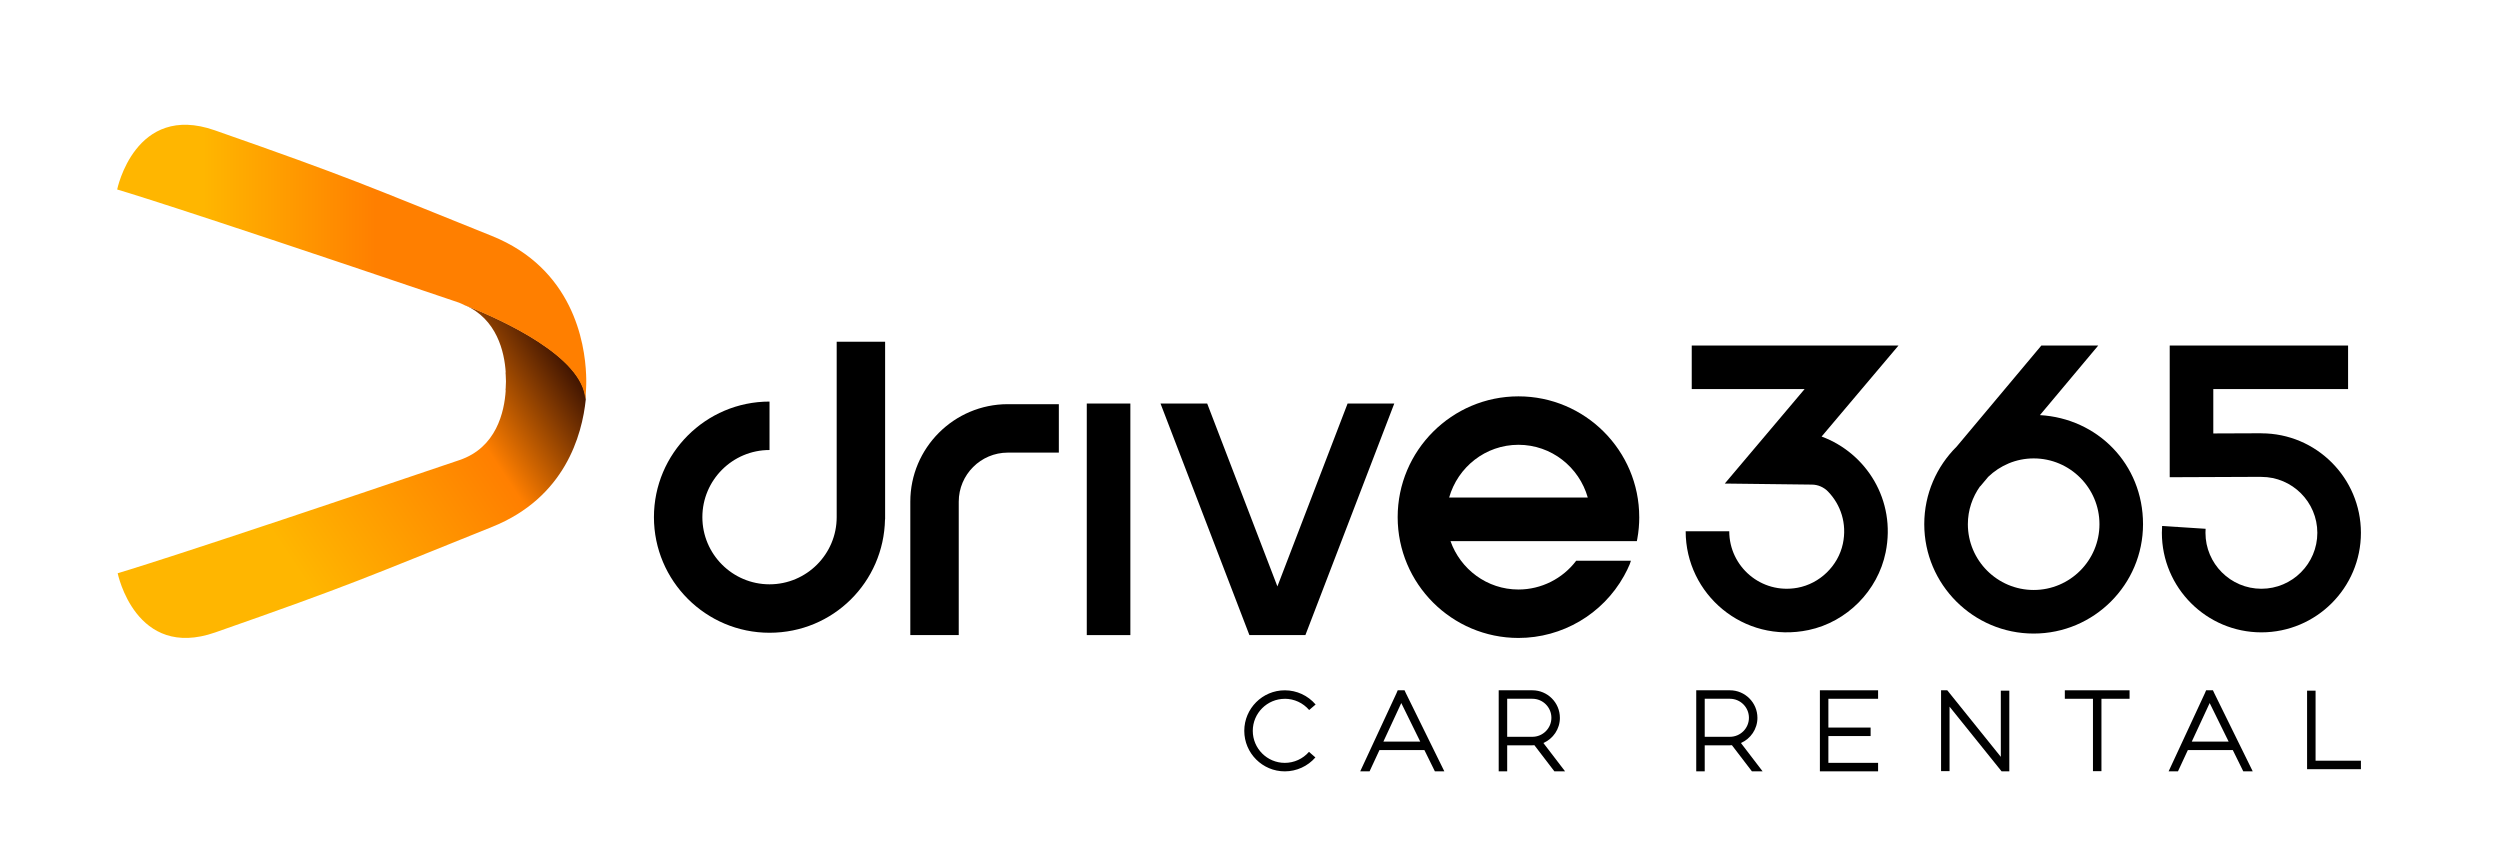 <?xml version="1.0" encoding="UTF-8"?>
<svg id="Layer_1" data-name="Layer 1" xmlns="http://www.w3.org/2000/svg" xmlns:xlink="http://www.w3.org/1999/xlink" viewBox="0 0 1873.34 649.12">
  <defs>
    <style>
      .cls-1 {
        fill: url(#linear-gradient);
      }

      .cls-1, .cls-2, .cls-3, .cls-4 {
        stroke-width: 0px;
      }

      .cls-2 {
        fill: url(#linear-gradient-2);
      }

      .cls-3 {
        fill: url(#linear-gradient-3);
      }
    </style>
    <linearGradient id="linear-gradient" x1="334.48" y1="223.49" x2="334.76" y2="223.49" gradientUnits="userSpaceOnUse">
      <stop offset=".24" stop-color="#ffb600"/>
      <stop offset=".72" stop-color="#ff7f00"/>
      <stop offset="1" stop-color="#260601"/>
    </linearGradient>
    <linearGradient id="linear-gradient-2" x1="142.27" y1="457.97" x2="433.81" y2="262.93" xlink:href="#linear-gradient"/>
    <linearGradient id="linear-gradient-3" x1="87.79" y1="196.38" x2="356.98" y2="196.38" gradientUnits="userSpaceOnUse">
      <stop offset=".24" stop-color="#ffb600"/>
      <stop offset=".72" stop-color="#ff7f00"/>
    </linearGradient>
  </defs>
  <path class="cls-4" d="M718.42,475.9h-36.29v-99.97c0-40.29,32.78-73.07,73.07-73.07h38.23v36.3h-38.23c-20.27,0-36.78,16.49-36.78,36.77v99.97Z"/>
  <path class="cls-4" d="M1364.98,327.13l57.65-68.23h-154.95v32.66h84.57l-59.81,70.79,65.32.78c4.55.05,8.89,1.94,12.05,5.21,9.44,9.76,14.35,23.91,11.11,39.12-3.53,16.57-17.31,29.92-33.97,32.97-27.29,5-51.16-15.93-51.16-42.32h-32.66c0,47.12,43.25,84.31,92.12,74,28.74-6.07,51.88-29.44,57.73-58.23,7.95-39.13-14.52-74.39-47.99-86.76Z"/>
  <path class="cls-4" d="M1694.54,324.7l-.06-.04-35.98.14v-33.24h101v-32.66h-133.66v98.7l68.7-.28v.04c23.11,0,41.92,18.8,41.92,41.91s-18.81,41.91-41.92,41.91-41.9-18.8-41.9-41.91c0-1.02.04-2.03.1-3.03l-32.59-2.11c-.11,1.7-.18,3.41-.18,5.15,0,41.12,33.45,74.57,74.57,74.57s74.58-33.45,74.58-74.57-33.45-74.57-74.58-74.57Z"/>
  <path class="cls-4" d="M1228.34,387.52c0-49.91-40.6-90.52-90.51-90.52s-90.51,40.61-90.51,90.52,40.6,90.52,90.51,90.52c32.78,0,63.07-17.79,79.07-46.44.86-1.54,1.68-3.11,2.44-4.67.65-1.34,1.28-2.71,1.86-4.1l.91-2.65h-41.01c-10.18,13.45-26.15,21.56-43.26,21.56-23.57,0-43.48-15.21-50.93-36.26h139.66v-.07l.35-1.85c.95-5.24,1.43-10.64,1.43-16.04ZM1137.83,333.3c24.77,0,45.48,16.79,51.94,39.51h-103.87c6.46-22.72,27.17-39.51,51.94-39.51Z"/>
  <rect class="cls-4" x="814.36" y="302.38" width="32.66" height="173.52"/>
  <path class="cls-4" d="M626.96,256.08v131.45c0,27.75-22.58,50.32-50.33,50.32s-50.32-22.57-50.32-50.32,22.57-50.32,50.32-50.32c0,0,0,0,0,0v-36.3s0,0,0,0c-47.76,0-86.61,38.86-86.61,86.62s38.85,86.62,86.61,86.62,85.66-37.99,86.54-85h.08v-133.06h-36.29Z"/>
  <path class="cls-4" d="M1528.58,311.07l43.72-52.17h-42.62l-63.47,75.73c-14.98,14.86-24.29,35.44-24.29,58.16,0,45.19,36.76,81.96,81.97,81.96s81.96-36.76,81.96-81.96-34.26-79.28-77.27-81.73ZM1523.9,442.09c-27.19,0-49.31-22.11-49.31-49.29,0-10.6,3.44-20.37,9.16-28.42l.1.08,6-7.16c8.86-8.5,20.83-13.8,34.06-13.8,27.19,0,49.29,22.11,49.29,49.3s-22.11,49.29-49.29,49.29Z"/>
  <polygon class="cls-4" points="978.18 475.9 1044.78 302.38 1009.8 302.38 957.2 439.43 904.59 302.38 869.61 302.38 936.22 475.9 978.18 475.9"/>
  <g>
    <path class="cls-1" d="M334.76,223.54s-.27-.09-.27-.09h0c.09.03.18.06.28.09Z"/>
    <path class="cls-2" d="M348.27,228.57c24.03,10.49,29.73,35.03,30.69,50.51h-.16s.29,2.61.34,6.68c-.05,4.07-.34,6.68-.34,6.68h.16c-1.01,16.33-7.03,42.94-34.58,52.29-218.4,74.07-256.2,84.81-256.2,84.81,0,0,13.29,65.29,73.1,44.36,102.55-35.9,112.39-40.87,207.59-79.13,54.46-21.89,67.31-68.65,70.08-95.5-1.9-32.11-62.77-59.72-90.67-70.7Z"/>
  </g>
  <path class="cls-3" d="M439.2,280.86c-.94-24.08-9.89-79.65-70.72-104.1-95.19-38.26-105.03-43.23-207.58-79.13-59.81-20.94-73.1,44.36-73.1,44.36,0,0,36.77,10.46,246.31,81.46h0s.23.08.27.09c3.21,1.09,6.32,2.14,9.61,3.26,1.43.49,2.58,1.2,3.9,1.77,27.9,10.98,88.77,38.59,90.67,70.7.33-3.14.54-6.08.64-8.6.04-.72.07-1.61.09-2.77.01-.78.02-1.45.02-2.13s0-1.35-.02-2.13c-.03-1.16-.05-2.05-.09-2.77Z"/>
  <g>
    <path class="cls-4" d="M962.74,523.62c7.03,0,13.68,3.07,18.26,8.42l4.84-4.13c-5.78-6.76-14.2-10.64-23.09-10.64-16.74,0-30.37,13.62-30.37,30.37s13.62,30.37,30.37,30.37c8.79,0,17.14-3.81,22.92-10.44l-4.8-4.18c-4.56,5.25-11.17,8.26-18.12,8.26-13.24,0-24-10.77-24-24s10.77-24,24-24Z"/>
    <polygon class="cls-4" points="1370.07 517.25 1363.71 517.25 1363.71 577.99 1366.89 577.99 1407.32 577.99 1407.32 571.63 1370.07 571.63 1370.07 551.55 1401.72 551.55 1401.72 545.19 1370.07 545.19 1370.07 523.62 1407.32 523.62 1407.32 517.26 1370.07 517.26 1370.07 517.25"/>
    <polygon class="cls-4" points="1735.14 570.02 1735.14 517.54 1728.78 517.54 1728.78 576.38 1735.14 576.38 1735.14 576.38 1769.12 576.38 1769.12 570.02 1735.14 570.02"/>
    <polygon class="cls-4" points="1547.25 523.62 1568.33 523.62 1568.33 577.86 1574.69 577.86 1574.69 523.62 1595.76 523.62 1595.76 517.26 1547.25 517.26 1547.25 523.62"/>
    <path class="cls-4" d="M1052.46,517.22h-5.09l-.95,2.27-16.81,36.22-2.95,6.36-7.39,15.91h7.01l7.39-15.91h33.7l7.83,15.91h7.09l-28.82-58.58-1.01-2.18ZM1036.62,555.71l13.41-28.89,14.21,28.89h-27.62Z"/>
    <path class="cls-4" d="M1658.22,517.22h-5.09l-.95,2.27-16.81,36.22-2.95,6.36-7.39,15.91h7.01l7.39-15.91h33.7l7.83,15.91h7.09l-28.82-58.58-1.01-2.18ZM1642.38,555.71l13.41-28.89,14.21,28.89h-27.62Z"/>
    <path class="cls-4" d="M1168.88,537.87c0-11.36-9.25-20.61-20.61-20.61h-25.24v60.73h6.36v-19.51h18.88c.51,0,1-.04,1.5-.08l14.99,19.59h8.01l-16.25-21.24c7.27-3.19,12.37-10.44,12.37-18.88ZM1148.27,552.11h-18.88v-28.5h18.88c7.86,0,14.25,6.39,14.25,14.25s-6.39,14.25-14.25,14.25Z"/>
    <path class="cls-4" d="M1316.9,537.87c0-11.36-9.25-20.61-20.61-20.61h-25.24v60.73h6.36v-19.51h18.88c.51,0,1-.04,1.5-.08l14.99,19.59h8.01l-16.25-21.24c7.27-3.19,12.37-10.44,12.37-18.88ZM1296.29,552.11h-18.88v-28.5h18.88c7.86,0,14.25,6.39,14.25,14.25s-6.39,14.25-14.25,14.25Z"/>
    <polygon class="cls-4" points="1499.29 567.13 1459.13 517.22 1455.05 517.22 1454.51 517.22 1454.51 577.86 1460.87 577.86 1460.87 529.53 1499.29 577.28 1499.76 577.86 1499.86 577.99 1505.65 577.99 1505.65 517.54 1499.29 517.54 1499.29 567.13"/>
  </g>
</svg>